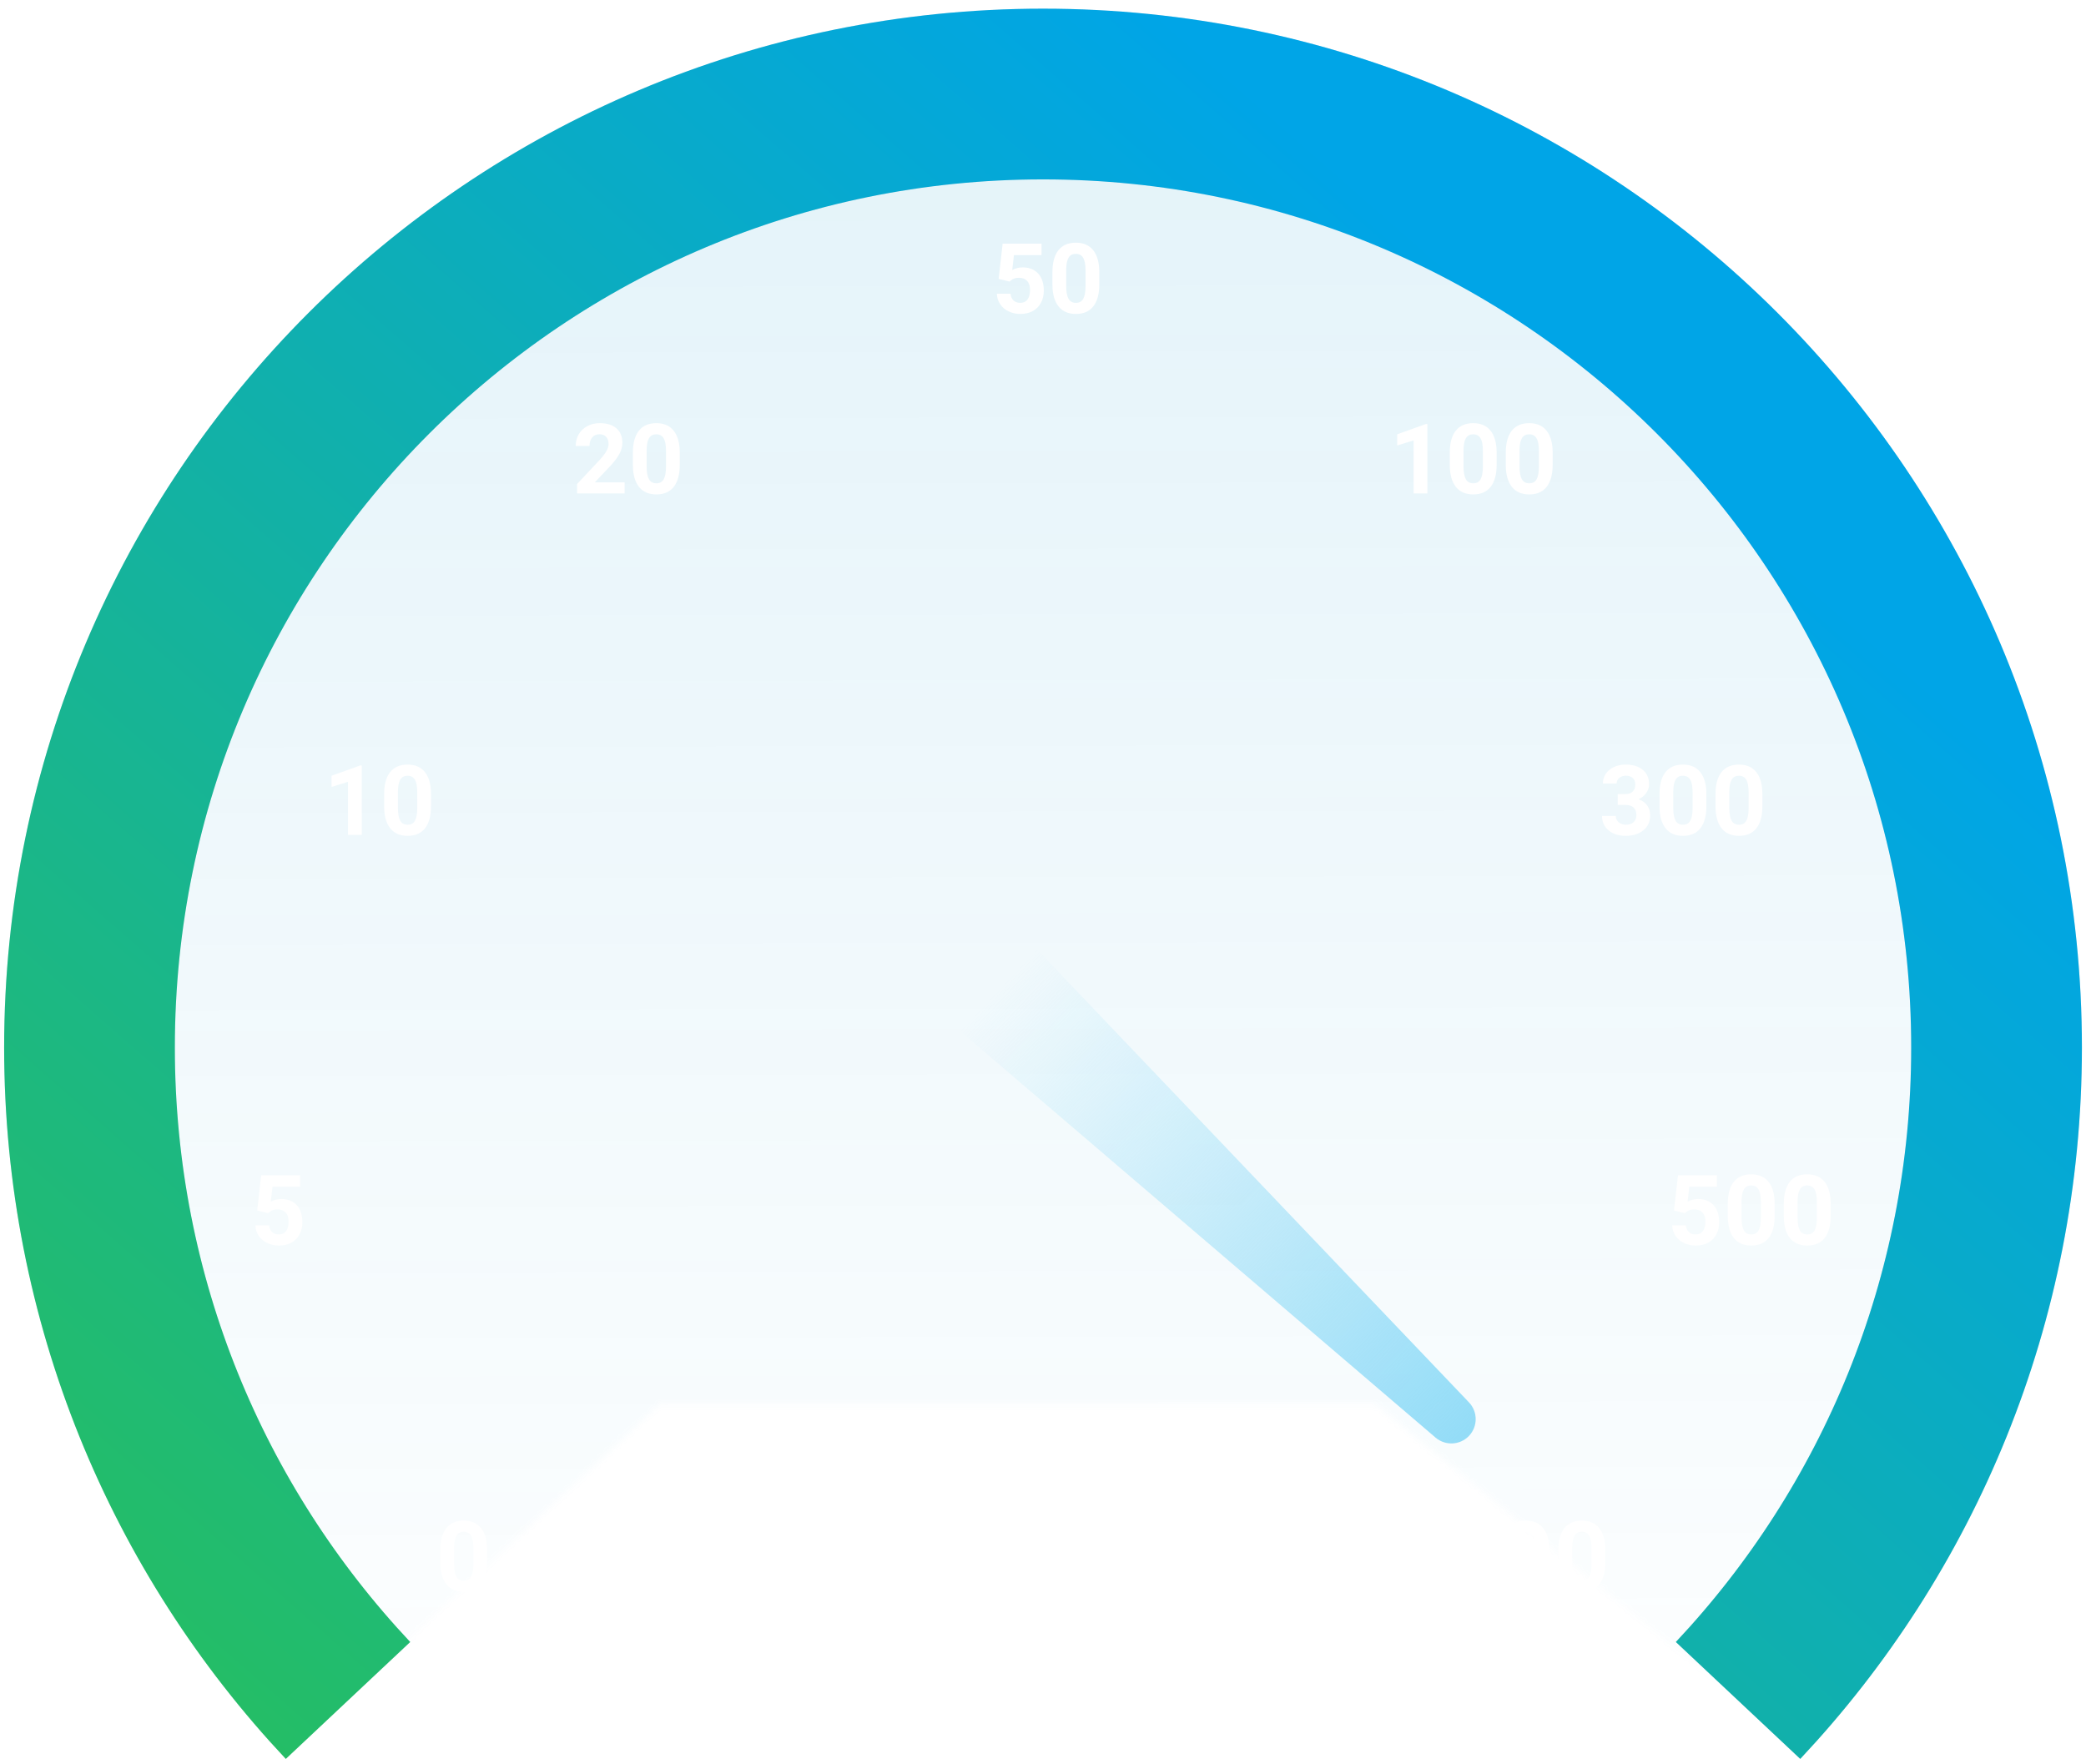 <svg width="317" height="268" viewBox="0 0 317 268" fill="none" xmlns="http://www.w3.org/2000/svg">
<mask id="mask0" mask-type="alpha" maskUnits="userSpaceOnUse" x="1" y="0" width="316" height="267">
<path fill-rule="evenodd" clip-rule="evenodd" d="M100.32 213.3L43.801 266.168C17.271 237.933 1 199.893 1 158.082C1 70.89 71.683 0.207 158.874 0.207C246.066 0.207 316.749 70.89 316.749 158.082C316.749 199.893 300.478 237.933 273.947 266.168L208.905 213.3H100.32Z" fill="#C8C8C8"/>
</mask>
<g mask="url(#mask0)">
<g filter="url(#filter0_i)">
<circle cx="158.504" cy="158.452" r="149.351" fill="url(#paint0_linear)" fill-opacity="0.1"/>
</g>
</g>
<path d="M52.884 258.398C28.523 232.472 13.6 197.576 13.6 159.193C13.6 79.165 78.476 14.29 158.504 14.29C238.532 14.29 303.407 79.165 303.407 159.193C303.407 197.575 288.484 232.472 264.124 258.398" stroke="#DEE6ED" stroke-width="25.942"/>
<path d="M52.884 258.398C28.523 232.472 13.6 197.576 13.6 159.193C13.6 79.165 78.476 14.29 158.504 14.29C238.532 14.29 303.407 79.165 303.407 159.193C303.407 197.575 288.484 232.472 264.124 258.398" stroke="url(#paint1_linear)" stroke-width="25.942"/>
<path d="M74.035 237.396C74.035 238.854 73.733 239.968 73.13 240.741C72.527 241.513 71.644 241.899 70.481 241.899C69.332 241.899 68.454 241.52 67.846 240.762C67.238 240.005 66.927 238.919 66.912 237.505V235.565C66.912 234.093 67.216 232.976 67.825 232.214C68.437 231.452 69.318 231.07 70.466 231.07C71.615 231.07 72.493 231.449 73.101 232.207C73.709 232.959 74.02 234.043 74.035 235.457V237.396ZM71.943 235.268C71.943 234.395 71.822 233.76 71.581 233.365C71.345 232.964 70.973 232.764 70.466 232.764C69.974 232.764 69.61 232.955 69.374 233.336C69.142 233.712 69.019 234.303 69.004 235.109V237.672C69.004 238.53 69.12 239.17 69.352 239.59C69.588 240.005 69.965 240.212 70.481 240.212C70.992 240.212 71.362 240.012 71.588 239.611C71.815 239.211 71.933 238.598 71.943 237.773V235.268Z" fill="white"/>
<path d="M39.087 183.947L39.695 178.591H45.602V180.335H41.411L41.15 182.601C41.647 182.335 42.176 182.202 42.736 182.202C43.739 182.202 44.526 182.514 45.095 183.136C45.664 183.759 45.949 184.63 45.949 185.749C45.949 186.43 45.804 187.04 45.515 187.58C45.23 188.116 44.82 188.533 44.284 188.833C43.749 189.127 43.117 189.274 42.388 189.274C41.751 189.274 41.16 189.146 40.615 188.891C40.069 188.63 39.638 188.266 39.319 187.798C39.005 187.329 38.839 186.796 38.82 186.198H40.89C40.933 186.637 41.085 186.98 41.346 187.226C41.611 187.467 41.956 187.588 42.381 187.588C42.854 187.588 43.218 187.419 43.474 187.081C43.73 186.738 43.857 186.256 43.857 185.633C43.857 185.035 43.71 184.577 43.416 184.258C43.121 183.94 42.704 183.78 42.164 183.78C41.667 183.78 41.264 183.911 40.955 184.171L40.752 184.359L39.087 183.947Z" fill="white"/>
<path d="M254.392 183.947L255 178.591H260.906V180.335H256.715L256.454 182.601C256.951 182.335 257.48 182.202 258.04 182.202C259.043 182.202 259.83 182.514 260.399 183.136C260.969 183.759 261.253 184.63 261.253 185.749C261.253 186.43 261.109 187.04 260.819 187.58C260.534 188.116 260.124 188.533 259.589 188.833C259.053 189.127 258.421 189.274 257.692 189.274C257.055 189.274 256.464 189.146 255.919 188.891C255.374 188.63 254.942 188.266 254.623 187.798C254.309 187.329 254.143 186.796 254.124 186.198H256.194C256.237 186.637 256.389 186.98 256.65 187.226C256.915 187.467 257.26 187.588 257.685 187.588C258.158 187.588 258.522 187.419 258.778 187.081C259.034 186.738 259.162 186.256 259.162 185.633C259.162 185.035 259.014 184.577 258.72 184.258C258.426 183.94 258.008 183.78 257.468 183.78C256.971 183.78 256.568 183.911 256.259 184.171L256.056 184.359L254.392 183.947ZM269.686 184.772C269.686 186.229 269.384 187.344 268.781 188.116C268.178 188.888 267.295 189.274 266.132 189.274C264.983 189.274 264.105 188.895 263.497 188.138C262.889 187.38 262.578 186.294 262.563 184.881V182.941C262.563 181.469 262.867 180.352 263.475 179.589C264.088 178.827 264.969 178.446 266.117 178.446C267.266 178.446 268.144 178.825 268.752 179.582C269.36 180.335 269.671 181.418 269.686 182.832V184.772ZM267.594 182.644C267.594 181.771 267.473 181.136 267.232 180.74C266.996 180.34 266.624 180.14 266.117 180.14C265.625 180.14 265.261 180.33 265.024 180.711C264.793 181.088 264.67 181.679 264.655 182.485V185.047C264.655 185.906 264.771 186.545 265.003 186.965C265.239 187.38 265.616 187.588 266.132 187.588C266.643 187.588 267.013 187.387 267.239 186.987C267.466 186.586 267.584 185.974 267.594 185.148V182.644ZM278.198 184.772C278.198 186.229 277.896 187.344 277.293 188.116C276.69 188.888 275.807 189.274 274.644 189.274C273.496 189.274 272.617 188.895 272.009 188.138C271.401 187.38 271.09 186.294 271.076 184.881V182.941C271.076 181.469 271.38 180.352 271.988 179.589C272.6 178.827 273.481 178.446 274.63 178.446C275.778 178.446 276.656 178.825 277.264 179.582C277.872 180.335 278.184 181.418 278.198 182.832V184.772ZM276.106 182.644C276.106 181.771 275.986 181.136 275.744 180.74C275.508 180.34 275.136 180.14 274.63 180.14C274.137 180.14 273.773 180.33 273.537 180.711C273.305 181.088 273.182 181.679 273.167 182.485V185.047C273.167 185.906 273.283 186.545 273.515 186.965C273.751 187.38 274.128 187.588 274.644 187.588C275.156 187.588 275.525 187.387 275.752 186.987C275.978 186.586 276.097 185.974 276.106 185.148V182.644Z" fill="white"/>
<path d="M54.975 126.869H52.883V118.806L50.386 119.58V117.879L54.751 116.316H54.975V126.869ZM65.5 122.511C65.5 123.969 65.198 125.083 64.595 125.856C63.992 126.628 63.109 127.014 61.946 127.014C60.797 127.014 59.919 126.635 59.311 125.877C58.703 125.12 58.392 124.034 58.377 122.62V120.68C58.377 119.208 58.681 118.091 59.289 117.329C59.902 116.566 60.783 116.185 61.931 116.185C63.08 116.185 63.958 116.564 64.566 117.322C65.174 118.074 65.485 119.158 65.5 120.572V122.511ZM63.408 120.383C63.408 119.51 63.287 118.875 63.046 118.48C62.809 118.079 62.438 117.879 61.931 117.879C61.439 117.879 61.075 118.07 60.838 118.451C60.607 118.827 60.484 119.418 60.469 120.224V122.787C60.469 123.645 60.585 124.285 60.816 124.705C61.053 125.12 61.429 125.327 61.946 125.327C62.457 125.327 62.826 125.127 63.053 124.726C63.28 124.326 63.398 123.713 63.408 122.888V120.383Z" fill="white"/>
<path d="M245.832 120.673H246.946C247.477 120.673 247.87 120.54 248.126 120.275C248.382 120.009 248.51 119.657 248.51 119.218C248.51 118.793 248.382 118.463 248.126 118.226C247.875 117.99 247.528 117.872 247.084 117.872C246.683 117.872 246.348 117.983 246.078 118.205C245.807 118.422 245.672 118.707 245.672 119.059H243.581C243.581 118.509 243.728 118.017 244.022 117.582C244.321 117.143 244.736 116.801 245.267 116.554C245.803 116.308 246.391 116.185 247.033 116.185C248.148 116.185 249.021 116.453 249.653 116.989C250.286 117.52 250.602 118.253 250.602 119.189C250.602 119.672 250.454 120.116 250.16 120.521C249.866 120.926 249.48 121.238 249.002 121.455C249.595 121.667 250.037 121.986 250.327 122.41C250.621 122.835 250.768 123.337 250.768 123.916C250.768 124.852 250.425 125.602 249.74 126.167C249.06 126.731 248.157 127.014 247.033 127.014C245.981 127.014 245.12 126.736 244.449 126.181C243.783 125.626 243.45 124.893 243.45 123.981H245.542C245.542 124.377 245.689 124.7 245.984 124.951C246.283 125.202 246.65 125.327 247.084 125.327C247.581 125.327 247.969 125.197 248.249 124.936C248.534 124.671 248.676 124.321 248.676 123.887C248.676 122.835 248.097 122.309 246.939 122.309H245.832V120.673ZM259.309 122.511C259.309 123.969 259.008 125.083 258.404 125.856C257.801 126.628 256.918 127.014 255.755 127.014C254.607 127.014 253.729 126.635 253.121 125.877C252.512 125.12 252.201 124.034 252.187 122.62V120.68C252.187 119.208 252.491 118.091 253.099 117.329C253.712 116.566 254.592 116.185 255.741 116.185C256.889 116.185 257.767 116.564 258.375 117.322C258.983 118.074 259.295 119.158 259.309 120.572V122.511ZM257.217 120.383C257.217 119.51 257.097 118.875 256.855 118.48C256.619 118.079 256.247 117.879 255.741 117.879C255.249 117.879 254.884 118.07 254.648 118.451C254.416 118.827 254.293 119.418 254.279 120.224V122.787C254.279 123.645 254.394 124.285 254.626 124.705C254.863 125.12 255.239 125.327 255.755 125.327C256.267 125.327 256.636 125.127 256.863 124.726C257.089 124.326 257.208 123.713 257.217 122.888V120.383ZM267.821 122.511C267.821 123.969 267.52 125.083 266.917 125.856C266.313 126.628 265.43 127.014 264.267 127.014C263.119 127.014 262.241 126.635 261.633 125.877C261.025 125.12 260.713 124.034 260.699 122.62V120.68C260.699 119.208 261.003 118.091 261.611 117.329C262.224 116.566 263.104 116.185 264.253 116.185C265.401 116.185 266.28 116.564 266.888 117.322C267.496 118.074 267.807 119.158 267.821 120.572V122.511ZM265.729 120.383C265.729 119.51 265.609 118.875 265.368 118.48C265.131 118.079 264.76 117.879 264.253 117.879C263.761 117.879 263.396 118.07 263.16 118.451C262.928 118.827 262.805 119.418 262.791 120.224V122.787C262.791 123.645 262.907 124.285 263.138 124.705C263.375 125.12 263.751 125.327 264.267 125.327C264.779 125.327 265.148 125.127 265.375 124.726C265.602 124.326 265.72 123.713 265.729 122.888V120.383Z" fill="white"/>
<path d="M94.919 74.985H87.695V73.552L91.104 69.919C91.572 69.407 91.917 68.961 92.139 68.579C92.366 68.198 92.479 67.836 92.479 67.494C92.479 67.026 92.361 66.659 92.125 66.394C91.888 66.123 91.55 65.988 91.111 65.988C90.638 65.988 90.264 66.152 89.989 66.48C89.719 66.804 89.584 67.231 89.584 67.762H87.485C87.485 67.12 87.637 66.534 87.941 66.003C88.25 65.472 88.684 65.057 89.244 64.758C89.804 64.454 90.438 64.302 91.147 64.302C92.233 64.302 93.075 64.562 93.674 65.084C94.277 65.605 94.578 66.341 94.578 67.291C94.578 67.812 94.443 68.343 94.173 68.883C93.903 69.424 93.44 70.054 92.783 70.773L90.388 73.299H94.919V74.985ZM103.3 70.628C103.3 72.085 102.999 73.2 102.396 73.972C101.792 74.744 100.909 75.13 99.746 75.13C98.598 75.13 97.72 74.751 97.112 73.994C96.504 73.236 96.192 72.15 96.178 70.737V68.797C96.178 67.325 96.482 66.208 97.09 65.445C97.703 64.683 98.584 64.302 99.732 64.302C100.88 64.302 101.759 64.68 102.367 65.438C102.975 66.191 103.286 67.274 103.3 68.688V70.628ZM101.209 68.5C101.209 67.626 101.088 66.992 100.847 66.596C100.61 66.196 100.239 65.996 99.732 65.996C99.24 65.996 98.876 66.186 98.639 66.567C98.407 66.944 98.284 67.535 98.27 68.341V70.903C98.27 71.762 98.386 72.401 98.617 72.821C98.854 73.236 99.23 73.444 99.746 73.444C100.258 73.444 100.627 73.243 100.854 72.843C101.081 72.442 101.199 71.829 101.209 71.004V68.5Z" fill="white"/>
<path d="M216.913 74.985H214.822V66.922L212.324 67.697V65.996L216.689 64.432H216.913V74.985ZM227.438 70.628C227.438 72.085 227.136 73.2 226.533 73.972C225.93 74.744 225.047 75.13 223.884 75.13C222.735 75.13 221.857 74.751 221.249 73.994C220.641 73.236 220.33 72.15 220.315 70.737V68.797C220.315 67.325 220.619 66.208 221.227 65.445C221.84 64.683 222.721 64.302 223.869 64.302C225.018 64.302 225.896 64.68 226.504 65.438C227.112 66.191 227.423 67.274 227.438 68.688V70.628ZM225.346 68.5C225.346 67.626 225.225 66.992 224.984 66.596C224.748 66.196 224.376 65.996 223.869 65.996C223.377 65.996 223.013 66.186 222.776 66.567C222.545 66.944 222.422 67.535 222.407 68.341V70.903C222.407 71.762 222.523 72.401 222.755 72.821C222.991 73.236 223.368 73.444 223.884 73.444C224.395 73.444 224.765 73.243 224.991 72.843C225.218 72.442 225.336 71.829 225.346 71.004V68.5ZM235.95 70.628C235.95 72.085 235.648 73.2 235.045 73.972C234.442 74.744 233.559 75.13 232.396 75.13C231.248 75.13 230.369 74.751 229.761 73.994C229.153 73.236 228.842 72.15 228.828 70.737V68.797C228.828 67.325 229.132 66.208 229.74 65.445C230.352 64.683 231.233 64.302 232.382 64.302C233.53 64.302 234.408 64.68 235.016 65.438C235.624 66.191 235.936 67.274 235.95 68.688V70.628ZM233.858 68.5C233.858 67.626 233.738 66.992 233.496 66.596C233.26 66.196 232.888 65.996 232.382 65.996C231.889 65.996 231.525 66.186 231.289 66.567C231.057 66.944 230.934 67.535 230.919 68.341V70.903C230.919 71.762 231.035 72.401 231.267 72.821C231.503 73.236 231.88 73.444 232.396 73.444C232.908 73.444 233.277 73.243 233.503 72.843C233.73 72.442 233.848 71.829 233.858 71.004V68.5Z" fill="white"/>
<path d="M216.401 241.754H214.309V233.691L211.812 234.465V232.764L216.177 231.201H216.401V241.754ZM226.926 237.396C226.926 238.854 226.624 239.968 226.021 240.741C225.418 241.513 224.535 241.899 223.372 241.899C222.223 241.899 221.345 241.52 220.737 240.762C220.129 240.005 219.818 238.919 219.803 237.505V235.565C219.803 234.093 220.107 232.976 220.715 232.214C221.328 231.452 222.209 231.07 223.357 231.07C224.506 231.07 225.384 231.449 225.992 232.207C226.6 232.959 226.911 234.043 226.926 235.457V237.396ZM224.834 235.268C224.834 234.395 224.713 233.76 224.472 233.365C224.235 232.964 223.864 232.764 223.357 232.764C222.865 232.764 222.501 232.955 222.264 233.336C222.033 233.712 221.91 234.303 221.895 235.109V237.672C221.895 238.53 222.011 239.17 222.243 239.59C222.479 240.005 222.855 240.212 223.372 240.212C223.883 240.212 224.252 240.012 224.479 239.611C224.706 239.211 224.824 238.598 224.834 237.773V235.268ZM235.438 237.396C235.438 238.854 235.136 239.968 234.533 240.741C233.93 241.513 233.047 241.899 231.884 241.899C230.735 241.899 229.857 241.52 229.249 240.762C228.641 240.005 228.33 238.919 228.315 237.505V235.565C228.315 234.093 228.619 232.976 229.227 232.214C229.84 231.452 230.721 231.07 231.869 231.07C233.018 231.07 233.896 231.449 234.504 232.207C235.112 232.959 235.423 234.043 235.438 235.457V237.396ZM233.346 235.268C233.346 234.395 233.225 233.76 232.984 233.365C232.748 232.964 232.376 232.764 231.869 232.764C231.377 232.764 231.013 232.955 230.776 233.336C230.545 233.712 230.422 234.303 230.407 235.109V237.672C230.407 238.53 230.523 239.17 230.755 239.59C230.991 240.005 231.368 240.212 231.884 240.212C232.395 240.212 232.765 240.012 232.991 239.611C233.218 239.211 233.336 238.598 233.346 237.773V235.268ZM243.95 237.396C243.95 238.854 243.648 239.968 243.045 240.741C242.442 241.513 241.559 241.899 240.396 241.899C239.248 241.899 238.369 241.52 237.761 240.762C237.153 240.005 236.842 238.919 236.828 237.505V235.565C236.828 234.093 237.132 232.976 237.74 232.214C238.352 231.452 239.233 231.07 240.382 231.07C241.53 231.07 242.408 231.449 243.016 232.207C243.624 232.959 243.936 234.043 243.95 235.457V237.396ZM241.858 235.268C241.858 234.395 241.738 233.76 241.496 233.365C241.26 232.964 240.888 232.764 240.382 232.764C239.889 232.764 239.525 232.955 239.289 233.336C239.057 233.712 238.934 234.303 238.919 235.109V237.672C238.919 238.53 239.035 239.17 239.267 239.59C239.503 240.005 239.88 240.212 240.396 240.212C240.908 240.212 241.277 240.012 241.503 239.611C241.73 239.211 241.848 238.598 241.858 237.773V235.268Z" fill="white"/>
<path d="M151.76 42.379L152.368 37.022H158.275V38.767H154.084L153.823 41.032C154.32 40.767 154.849 40.634 155.408 40.634C156.412 40.634 157.199 40.946 157.768 41.568C158.337 42.191 158.622 43.062 158.622 44.181C158.622 44.861 158.477 45.472 158.188 46.012C157.903 46.548 157.493 46.965 156.957 47.264C156.422 47.559 155.79 47.706 155.061 47.706C154.424 47.706 153.833 47.578 153.288 47.322C152.742 47.062 152.31 46.697 151.992 46.229C151.678 45.761 151.512 45.228 151.493 44.63H153.563C153.606 45.069 153.758 45.411 154.019 45.658C154.284 45.899 154.629 46.02 155.054 46.02C155.527 46.02 155.891 45.851 156.147 45.513C156.402 45.17 156.53 44.688 156.53 44.065C156.53 43.467 156.383 43.008 156.089 42.69C155.794 42.371 155.377 42.212 154.837 42.212C154.34 42.212 153.937 42.343 153.628 42.603L153.425 42.791L151.76 42.379ZM167.055 43.204C167.055 44.661 166.753 45.776 166.15 46.548C165.547 47.32 164.664 47.706 163.501 47.706C162.352 47.706 161.474 47.327 160.866 46.57C160.258 45.812 159.947 44.726 159.932 43.312V41.373C159.932 39.901 160.236 38.784 160.844 38.021C161.457 37.259 162.338 36.878 163.486 36.878C164.635 36.878 165.513 37.257 166.121 38.014C166.729 38.767 167.04 39.85 167.055 41.264V43.204ZM164.963 41.076C164.963 40.202 164.842 39.568 164.601 39.172C164.365 38.772 163.993 38.571 163.486 38.571C162.994 38.571 162.63 38.762 162.393 39.143C162.162 39.52 162.039 40.111 162.024 40.917V43.479C162.024 44.338 162.14 44.977 162.372 45.397C162.608 45.812 162.984 46.02 163.501 46.02C164.012 46.02 164.381 45.819 164.608 45.419C164.835 45.018 164.953 44.405 164.963 43.58V41.076Z" fill="white"/>
<path d="M223.232 213.102L157.527 144.216L145.805 156.594L218.16 218.458C219.655 219.736 221.889 219.618 223.241 218.19C224.593 216.762 224.589 214.525 223.232 213.102Z" fill="url(#paint2_linear)"/>
<defs>
<filter id="filter0_i" x="9.153" y="9.102" width="298.701" height="301.666" filterUnits="userSpaceOnUse" color-interpolation-filters="sRGB">
<feFlood flood-opacity="0" result="BackgroundImageFix"/>
<feBlend mode="normal" in="SourceGraphic" in2="BackgroundImageFix" result="shape"/>
<feColorMatrix in="SourceAlpha" type="matrix" values="0 0 0 0 0 0 0 0 0 0 0 0 0 0 0 0 0 0 127 0" result="hardAlpha"/>
<feOffset dy="2.965"/>
<feGaussianBlur stdDeviation="28.536"/>
<feComposite in2="hardAlpha" operator="arithmetic" k2="-1" k3="1"/>
<feColorMatrix type="matrix" values="0 0 0 0 0.004 0 0 0 0 0.44 0 0 0 0 0.6 0 0 0 1 0"/>
<feBlend mode="normal" in2="shape" result="effect1_innerShadow"/>
</filter>
<linearGradient id="paint0_linear" x1="158.504" y1="30.5" x2="159" y2="285" gradientUnits="userSpaceOnUse">
<stop stop-color="#0091CB"/>
<stop offset="1" stop-color="#0091CB" stop-opacity="0"/>
</linearGradient>
<linearGradient id="paint1_linear" x1="268.076" y1="82.109" x2="-31.359" y2="423.962" gradientUnits="userSpaceOnUse">
<stop stop-color="#00A5E7"/>
<stop offset="1" stop-color="#39CB1B"/>
</linearGradient>
<linearGradient id="paint2_linear" x1="223.241" y1="218.19" x2="151.666" y2="150.405" gradientUnits="userSpaceOnUse">
<stop stop-color="#93DCF7"/>
<stop offset="1" stop-color="#93DCF7" stop-opacity="0"/>
</linearGradient>
</defs>
</svg>
